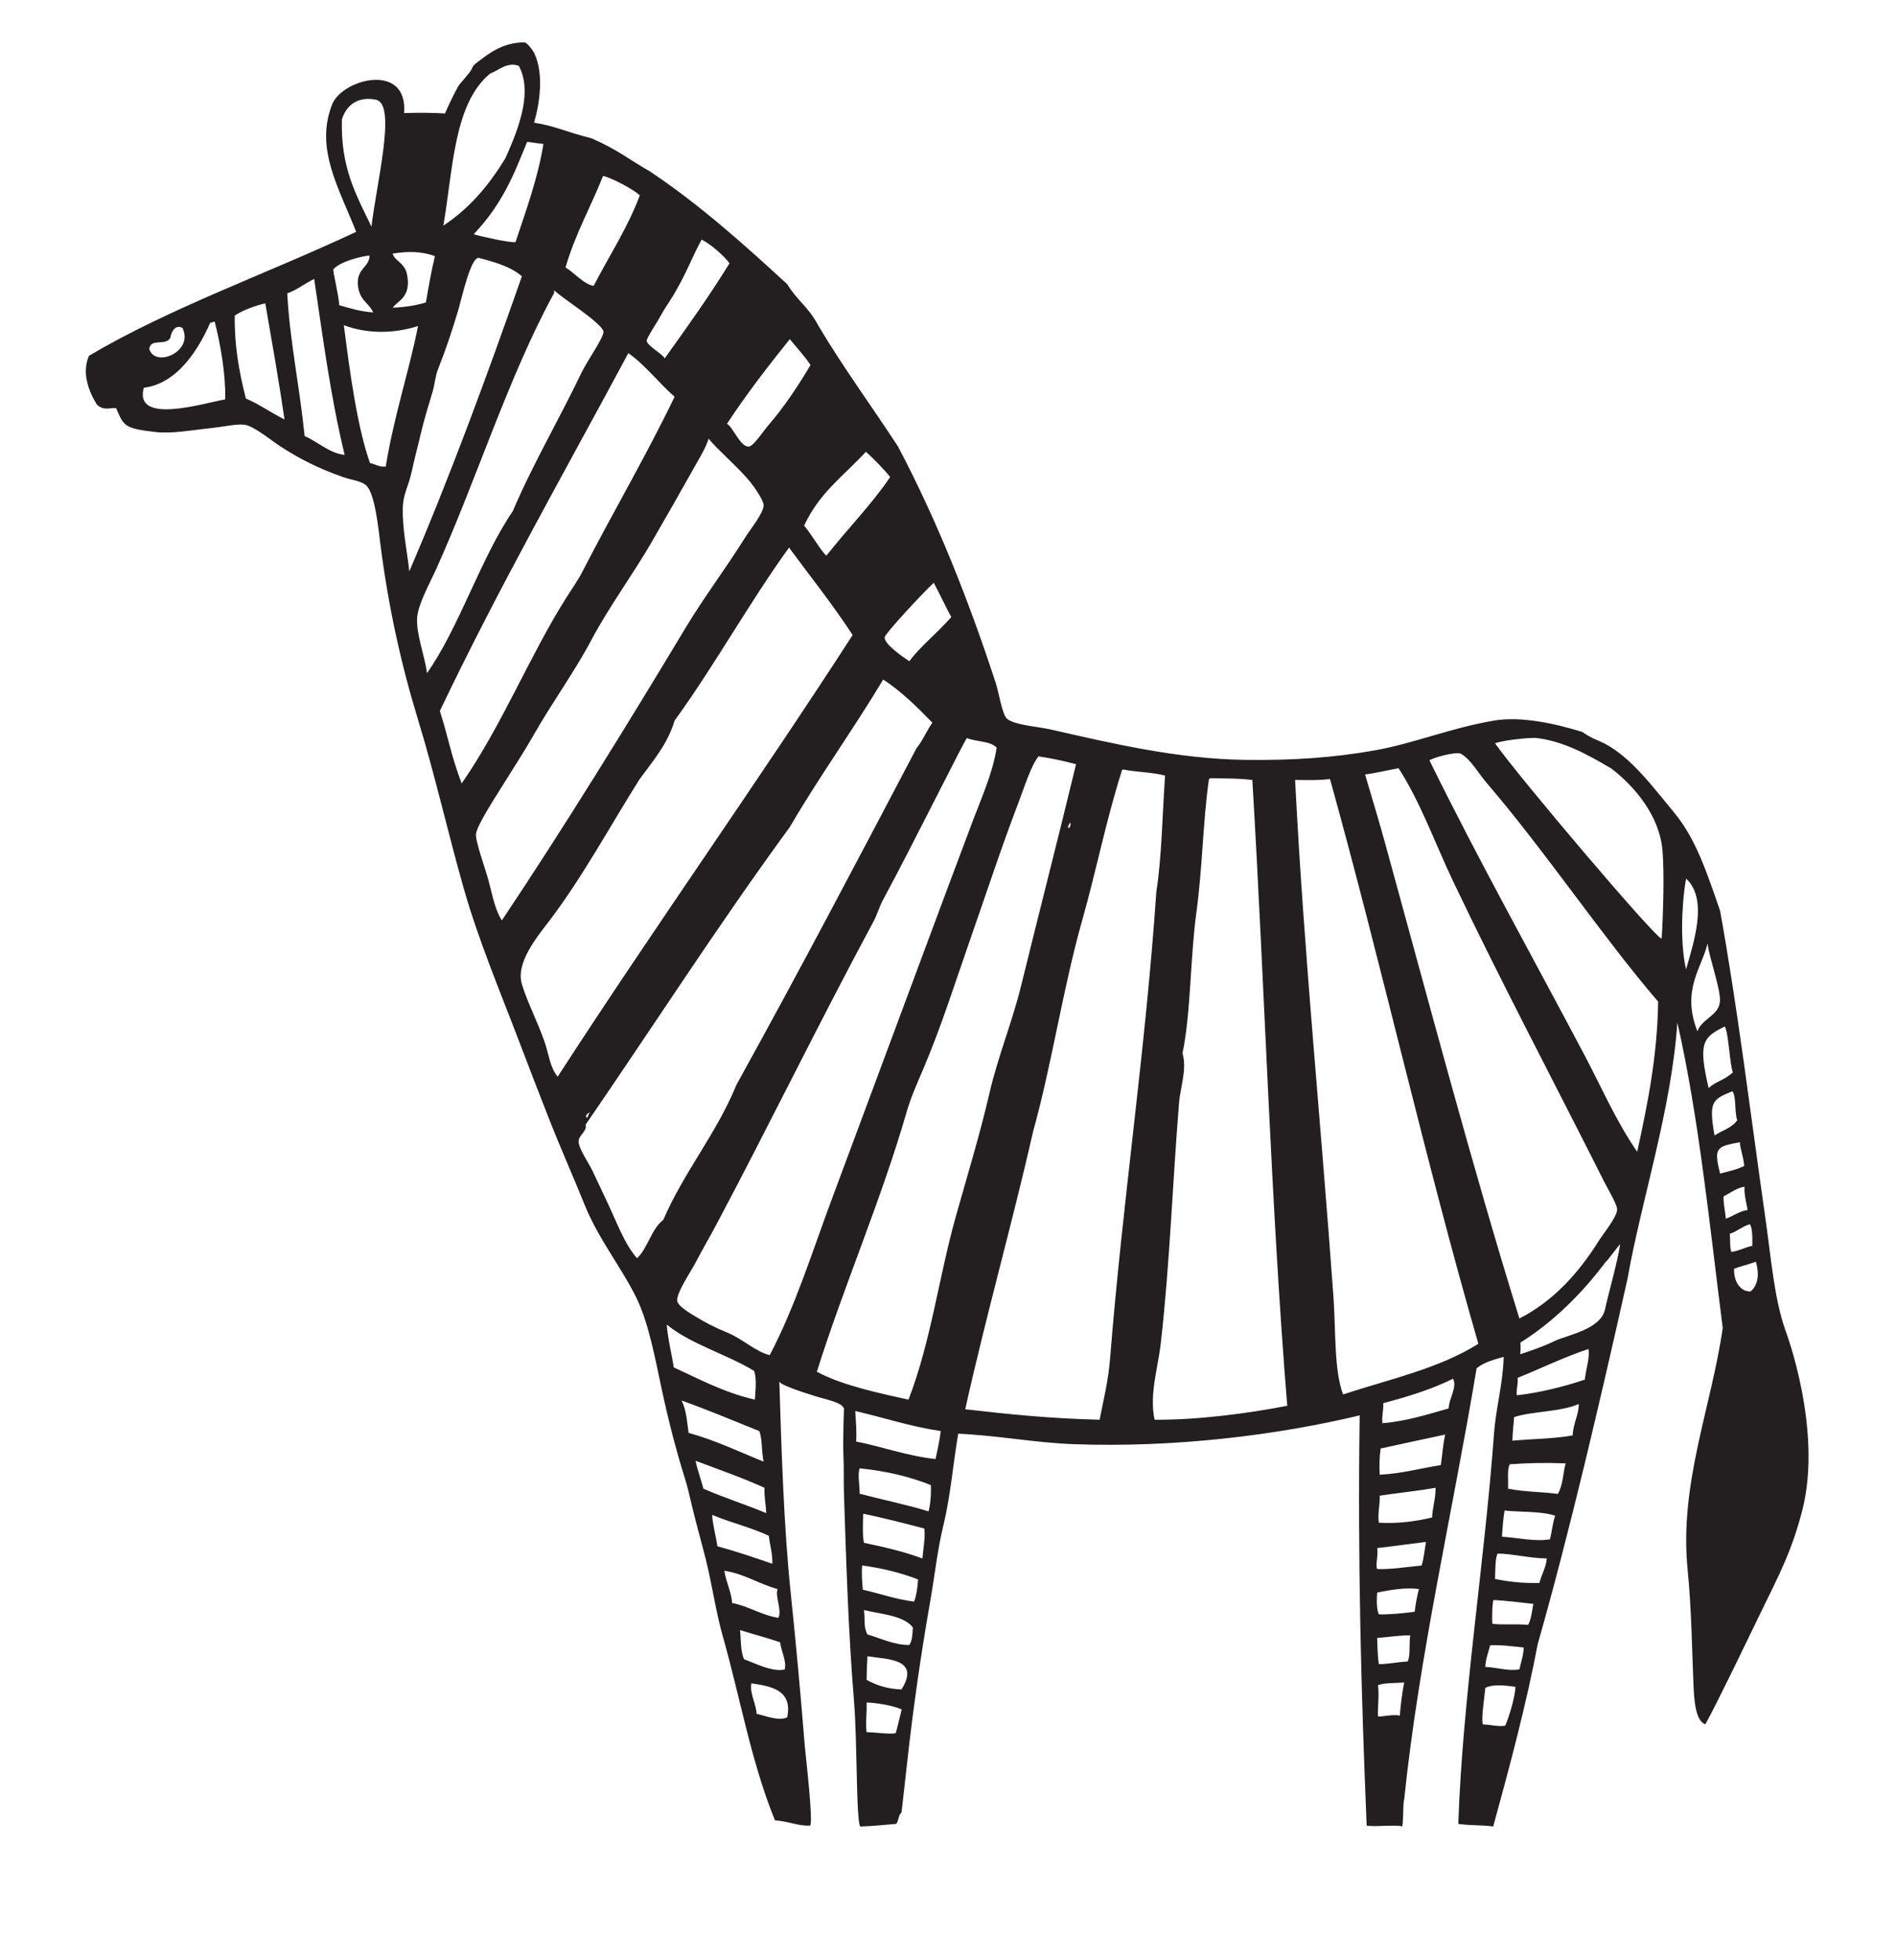 <?xml version="1.0" encoding="UTF-8" standalone="no"?>
<svg
   xmlns:dc="http://purl.org/dc/elements/1.1/"
   xmlns:cc="http://creativecommons.org/ns#"
   xmlns:rdf="http://www.w3.org/1999/02/22-rdf-syntax-ns#"
   xmlns:svg="http://www.w3.org/2000/svg"
   xmlns="http://www.w3.org/2000/svg"
   viewBox="0 0 347.52 359.2"
   height="359.2"
   width="347.52"
   xml:space="preserve"
   id="svg2"
   version="1.1"><defs
     id="defs6"><clipPath
       id="clipPath18"
       clipPathUnits="userSpaceOnUse"><path
         id="path16"
         d="M 0,269.4 H 260.64 V 0 H 0 Z" /></clipPath></defs><g
     transform="matrix(1.333,0,0,-1.333,0,359.2)"
     id="g10"><g
       id="g12"><g
         clip-path="url(#clipPath18)"
         id="g14"><g
           transform="translate(119.16,35.4)"
           id="g20"><path
             id="path22"
             style="fill:#231f20;fill-opacity:1;fill-rule:evenodd;stroke:none"
             d="m 0,0 c 0.063,-1.561 -0.182,-2.689 0,-4.08 1.151,0.004 3.102,-0.316 4.006,-0.139 0.232,0.812 0.681,2.721 0.816,3.264 C 3.711,-0.418 1.236,-0.014 0,0 M 85.073,2.01 C 84.91,0.229 84.521,-1.952 84.72,-3 c 1.299,-0.06 2.027,-0.352 3.097,-0.182 0.521,1.24 1.299,3.691 1.41,5.34 C 87.805,2.356 86.13,2.562 85.073,2.01 M -15.12,-1.561 c 1.208,-0.239 2.977,-1.037 4.2,-0.479 0.767,3.732 -2.133,4.274 -4.92,4.68 -0.27,-1.308 0.631,-2.77 0.72,-4.201 m 85.44,3.96 c 0.19,-1.745 -0.083,-2.952 0,-4.32 0.705,-0.025 2.193,0.338 3,0.12 0.118,1.603 0.318,3.123 0.6,4.561 C 72.713,2.646 71.301,2.738 70.32,2.399 M 0,3.119 C 1.336,2.383 2.827,1.867 4.8,1.8 7.458,6.063 2.804,5.932 0.12,6.359 0.05,5.241 0.022,4.46 0,3.119 M 85.74,7.868 C 85.42,6.605 85.13,6.031 85.073,4.901 86.777,4.808 88.262,4.287 89.76,4.56 c 0.219,0.98 0.545,1.854 0.599,3 -1.408,0.155 -3.287,0.399 -4.619,0.308 M 70.2,8.88 c 0.054,-1.227 0.051,-2.509 0.239,-3.601 1.31,-0.004 2.304,0.265 3.96,0.361 0.416,0.838 0.155,2.575 0.361,3.599 C 72.979,9.23 71.565,8.964 70.2,8.88 M -16.836,5.942 c 1.616,-0.58 3.804,-1.757 5.563,-1.409 0.345,1.085 -0.543,2.677 -0.607,3.746 -1.788,0.613 -3.693,1.108 -5.52,1.681 0.126,-1.2 0.055,-3.043 0.564,-4.018 M -0.36,12.72 C -0.195,11.351 -0.44,10.314 0.12,9.359 1.928,8.837 3.89,7.864 5.88,7.92 6.282,8.478 6.308,9.411 6.36,10.319 5.104,12.026 1.659,12.176 -0.36,12.72 m 86.546,1.379 c -0.208,-0.926 -0.173,-2.5 -0.149,-3.264 1.195,-0.193 3.226,10e-4 4.923,-0.155 0.424,0.776 0.534,1.865 0.72,2.88 -1.457,0.16 -3.812,0.463 -5.494,0.539 M 70.2,15.119 c -0.054,-0.764 -0.123,-2.284 0.239,-3 1.463,-0.037 3.35,0.15 4.92,0.36 0.157,1.084 0.304,2.177 0.601,3.121 -1.871,0.264 -4.09,-0.146 -5.76,-0.481 M -18.48,13.68 c 2.348,-0.452 3.946,-1.655 6.36,-2.04 0.504,1.142 -0.494,2.902 -0.12,3.96 -2.581,0.698 -4.484,2.076 -7.32,2.519 0.237,-1.602 0.925,-2.755 1.08,-4.439 m 17.961,1.83 c 2.531,-0.562 4.379,-1.291 7.047,-1.632 0.311,0.728 0.497,2.056 0.552,3.042 -2.402,0.936 -4.988,1.559 -7.68,1.92 -0.116,-0.624 -0.013,-2.524 0.081,-3.33 m 87.298,4.968 c -0.367,-0.515 -0.315,-2.372 -0.371,-3.487 1.672,-0.351 3.737,-0.615 6.112,-0.552 0.235,1.045 0.929,2.17 1.008,3.371 -2.218,0.004 -4.887,0.674 -6.749,0.668 M 70.2,21.239 c 0.195,-0.828 -0.257,-2.317 0,-2.88 1.628,-0.093 4.089,0.269 6.12,0.481 0.302,0.977 0.407,2.152 0.6,3.239 -2.33,-0.276 -4.226,-0.565 -6.72,-0.84 M -0.36,21.96 c 2.808,-0.593 5.576,-1.225 8.04,-2.16 0.062,1.096 0.424,2.799 0.259,4.124 -2.755,0.724 -5.532,1.428 -8.4,2.04 -0.054,-1.282 -0.117,-3.061 0.101,-4.004 m -20.16,-0.481 c 2.626,-0.694 5.08,-1.559 7.56,-2.4 0.038,1.479 -0.349,2.531 -0.48,3.841 -2.415,1.144 -5.293,1.826 -7.8,2.88 0.079,-1.395 0.506,-2.779 0.72,-4.321 m 108.24,4.92 c -0.195,-1.125 -0.266,-2.374 -0.361,-3.599 2.243,-0.155 4.539,-0.698 6.601,-0.361 0.277,1.043 0.365,2.275 0.72,3.241 -1.867,0.654 -5.055,0.488 -6.96,0.719 m -17.16,2.04 c 0.055,-1.113 -0.328,-2.586 -0.121,-3.719 2.555,-0.14 4.978,0.161 7.321,0.719 0.033,1.29 0.471,2.46 0.48,4.081 -2.647,-0.452 -5.211,-0.706 -7.68,-1.081 m -71.523,3.758 c -0.308,-0.984 0.047,-2.394 0,-3.485 3.002,-0.798 6.586,-1.529 9.483,-2.433 0.239,0.881 0.387,2.419 0.307,3.619 -2.824,1.137 -6.181,1.949 -9.79,2.299 m 89.402,0.563 c -0.393,-0.778 -0.178,-2.02 -0.239,-3.361 2.411,-0.466 4.575,-0.41 6.84,-0.719 0.742,1.251 0.692,2.781 1.08,4.2 -2.907,0.118 -5.036,0.055 -7.681,-0.12 M -22.44,29.399 c 2.778,-1.22 5.82,-2.179 8.64,-3.36 -0.05,1.19 -0.287,2.193 -0.24,3.481 -3.021,1.378 -6.287,2.512 -9.48,3.719 0.276,-1.364 0.742,-2.538 1.08,-3.84 m 93.12,5.521 c -0.164,-1.237 -0.199,-2.389 -0.12,-3.601 3.279,0.19 5.371,0.852 8.4,1.321 0.176,1.158 0.284,2.848 0.6,4.2 -2.982,-0.618 -5.917,-1.283 -8.88,-1.92 m -72.12,0.96 c 3.277,-0.623 7.066,-2 10.92,-2.401 0.264,1.256 0.554,2.486 0.72,3.84 -4.21,0.631 -7.83,1.851 -11.76,2.76 0.082,-1.585 0.219,-2.63 0.12,-4.199 m 90.48,3.359 C 88.951,38.168 88.825,37.134 88.8,36 c 2.998,0.266 5.551,0.246 8.28,0.72 0.102,1.8 0.884,2.899 0.84,4.319 -2.463,-1.09 -6.504,-0.994 -8.88,-1.8 m -113.52,-2.16 c 3.726,-1.033 6.926,-2.594 10.32,-3.96 -0.31,1.416 -0.169,3.202 -0.6,4.2 -3.536,1.424 -7.024,2.896 -10.68,4.201 0.679,-1.375 0.723,-2.774 0.96,-4.441 M 80.64,44.52 c -2.88,-1.44 -6.178,-2.462 -9.6,-3.361 0.056,-1.015 -0.214,-1.706 -0.12,-2.76 3.092,0.244 6.251,1.202 9.12,2.04 0.025,1.383 1.206,2.863 0.6,4.081 m 18.6,4.08 c -3.377,-1.119 -6.787,-2.793 -9.72,-3.96 0.083,-0.923 -0.203,-1.478 -0.121,-2.401 3.034,0.33 6.561,1.199 9.361,2.16 0.111,1.298 0.773,3.295 0.48,4.201 M -26.52,46.079 c 3.563,-1.636 6.932,-3.468 11.16,-4.439 0.043,0.966 0.306,2.868 -0.12,3.96 -3.806,2.314 -8.624,3.616 -12,6.36 0.169,-2.11 0.664,-3.897 0.96,-5.881 m 145.8,13.561 c -0.059,-1.86 0.949,-3.192 2.28,-3.12 1.117,0.966 1.165,2.529 0.72,4.08 -0.969,-0.352 -2.031,-0.61 -3,-0.96 m -17.64,0.96 c -3.176,-4.264 -7.173,-8.256 -11.745,-11.124 0.052,-0.772 0.033,-0.924 -0.015,-1.596 1.479,0.494 3.208,1.081 4.68,1.8 1.745,0.85 6.385,1.576 6.979,4.394 0.397,1.882 1.706,6.453 2.076,8.901 -0.153,0.006 -1.781,-2.342 -1.975,-2.375 m 17.04,3.839 c 0.112,-0.706 -0.028,-1.811 0.228,-2.498 1.236,0.204 1.865,0.641 2.88,0.84 0.009,0.889 0.052,2.498 -0.349,2.979 -1.048,-0.311 -1.726,-0.993 -2.759,-1.321 m -0.84,5.161 c -0.062,-0.928 0.232,-2.084 0.303,-3.081 1.042,0.358 1.793,1.006 3,1.2 -0.132,0.788 -0.515,2.188 -0.423,3.201 -1.199,-0.201 -1.922,-0.878 -2.88,-1.32 m -0.481,3.12 c 1.137,0.303 2.357,0.561 3.312,1.046 -0.101,1.395 -0.551,2.234 -0.59,3.265 -3.192,-0.595 -3.634,-0.707 -2.722,-4.311 M -38.4,80.399 c 0.108,0.253 0.186,0.534 0.36,0.72 -0.311,-0.059 -0.84,-0.59 -0.36,-0.72 m 154.995,-2.444 c 0.965,0.668 2.324,1 3.115,2.077 -0.391,1.256 -0.107,3.344 -0.667,4.005 -2.78,-1.132 -3.264,-1.409 -2.448,-6.082 m -0.816,6.527 c 1.019,0.942 2.079,1.011 3.338,2.152 -0.44,1.041 -0.569,5.367 -1.112,6.304 -3.109,-1.474 -3.635,-2.374 -2.226,-8.456 m -1.539,7.797 c 0.573,1.72 2.989,2.164 3.097,4.145 0.094,1.732 -1.458,5.893 -1.706,7.936 -0.77,-3.357 -3.634,-6.379 -1.391,-12.081 m -1.56,8.52 c 1.059,3.739 3.066,9.659 0,12.48 -0.658,-3.783 -0.794,-9.094 0,-12.48 M 27.72,120.24 c 0.316,-0.066 0.408,0.696 0.24,0.719 -0.069,-0.251 -0.298,-0.342 -0.24,-0.719 m 31.2,6.599 c 1.21,-23.87 3.551,-47.032 5.28,-71.159 0.321,-4.472 0.059,-10.054 1.32,-13.321 6.464,2.119 13.157,3.544 18.6,6.96 -7.334,25.346 -13.289,52.073 -20.4,77.64 -1.677,-0.188 -2.671,-0.142 -4.8,-0.12 M 47.04,126.72 c -0.812,-5.88 -0.862,-12.019 -1.681,-18 -0.888,-6.505 -0.758,-13.9 -1.92,-19.441 0.643,-2.261 -0.305,-4.691 -0.479,-6.84 C 42.058,71.286 41.672,59.979 40.439,49.319 40.038,45.846 38.853,42.317 39.6,38.88 c 5.81,-0.046 12.754,0.843 18.24,1.92 -2.249,27.55 -3.102,57.538 -4.8,86.039 -2.203,0.252 -3.363,0.182 -5.76,0.241 -0.151,-0.05 -0.246,-0.155 -0.24,-0.36 m 21.498,0.879 c 0.904,-3.067 1.896,-6.325 2.742,-9.399 6.053,-21.984 11.945,-44.337 18.48,-65.4 4.618,2.354 8.104,6.182 10.92,10.679 0.629,1.004 2.51,3.26 2.52,4.321 0.005,0.672 -1.299,2.842 -1.801,3.84 -6.966,13.857 -14.214,27.532 -20.759,41.279 -2.453,5.153 -4.526,10.963 -7.495,15.527 -1.388,-0.241 -3.593,-0.762 -4.607,-0.847 m -33.498,0.32 C 32.947,121.33 31.6,114.458 29.64,107.52 26.976,98.087 25.492,87.864 22.92,78.6 20.043,65.938 16.492,53.466 13.56,40.319 c 6.182,-0.712 11.957,-1.29 18.48,-1.439 0.534,2.746 1.196,5.332 1.439,8.399 1.722,21.702 4.879,42.352 6.361,64.2 0.735,4.586 0.831,10.677 1.2,15.96 -1.588,0.445 -4.187,0.496 -5.76,0.84 -0.151,-0.049 -0.246,-0.154 -0.24,-0.36 M 20.88,123.72 C 18.575,117.697 16.43,111.155 14.399,105.359 12.208,99.101 10.334,93.077 7.8,87.119 6.99,85.217 6.093,83.226 5.52,81.239 1.975,68.953 -3.139,57.267 -6.84,45.479 c 3.477,-1.89 8.845,-3.007 12.6,-3.839 3.051,7.844 4.179,16.855 6.48,25.08 1.518,5.426 3.345,11.374 4.68,17.16 1.138,4.928 3.113,9.715 4.32,14.64 2.473,10.09 5.086,20.22 7.56,30.48 -1.634,0.446 -3.351,0.809 -5.16,1.08 -1.03,-1.261 -1.943,-4.223 -2.76,-6.36 m 87.96,-27.361 c -7.638,8.885 -15.502,20.66 -23.52,30 -1.18,1.375 -2.291,3.363 -3.6,4.08 -0.636,0.349 -3.89,-0.546 -4.325,-0.91 6.687,-13.62 14.4,-27.421 21.365,-40.609 2.352,-4.456 4.341,-9.077 7.2,-13.2 1.426,6.543 2.764,13.079 2.88,20.639 m 0.599,20.761 c -0.407,4.808 -3.815,8.803 -7.01,11.273 -3.219,1.9 -6.615,3.809 -10.458,4.227 -1.412,0.011 -4.549,-0.355 -5.563,-0.742 3.311,-4.69 22.251,-27.031 22.918,-26.849 0.198,3.22 0.382,8.935 0.113,12.091 M 2.28,110.399 c -0.509,-0.936 -0.795,-2.024 -1.32,-3 -7.605,-14.127 -14.395,-28.11 -21.72,-41.879 -0.734,-1.379 -1.742,-3.113 -2.76,-5.041 -0.713,-1.35 -2.67,-4.218 -2.52,-5.28 0.085,-0.604 1.369,-1.442 2.16,-1.92 1.952,-1.177 2.793,-1.613 4.68,-2.399 2.268,-0.946 3.882,-2.623 5.88,-3.12 3.561,6.783 5.882,14.364 8.64,21.719 2.766,7.378 16.246,43.742 19.32,51.84 1.232,3.247 2.725,6.532 3.24,9.96 -0.863,0.937 -2.817,0.784 -4.08,1.321 -0.195,0.004 -7.616,-15.012 -11.52,-22.201 m 0,30.241 c -4.137,-6.903 -8.774,-13.307 -12.84,-20.281 -9.723,-13.277 -18.711,-27.289 -28.08,-40.92 0.239,-0.889 -0.942,-1.426 -0.96,-2.28 -0.021,-0.999 1.419,-3.007 1.92,-4.08 0.702,-1.505 1.35,-2.883 1.92,-4.079 1.455,-3.058 2.459,-5.957 4.2,-7.921 1.512,1.448 1.932,3.988 3.6,5.28 2.892,6.668 7.301,11.82 10.08,18.601 8.426,15.213 16.575,30.704 24.72,46.2 1.022,1.317 1.425,2.487 2.209,3.542 -1.986,2.053 -4.308,4.359 -6.769,5.938 m 0.198,5.806 c -0.04,-0.984 2.603,-2.757 3.402,-3.286 1.569,2.12 3.798,3.816 5.765,6.08 -0.485,0.816 -1.833,3.673 -2.417,4.706 -1.852,-1.756 -6.732,-7.046 -6.75,-7.5 M -10.56,158.64 c -0.007,0.073 -0.018,0.142 -0.12,0.12 -5.523,-7.638 -10.183,-16.137 -15.72,-23.76 -0.989,-3.292 -2.995,-5.566 -4.8,-8.041 -3.867,-6.103 -7.875,-13.533 -12.48,-19.56 -1.671,-2.186 -4.595,-5.732 -3.72,-8.639 0.753,-2.501 2.15,-5.134 3.12,-7.92 0.564,-1.623 0.733,-3.515 1.8,-4.801 13.27,20.489 27.306,40.215 40.56,60.721 -2.697,4.143 -5.737,7.943 -8.64,11.88 m 1.954,3.139 c 0.562,-0.438 2.476,-3.71 3.086,-4.099 2.865,3.654 6.124,6.916 8.76,10.799 -0.696,0.905 -2.467,2.746 -3.346,3.467 -3.248,-3.504 -6.359,-5.587 -8.5,-10.167 m -15.034,8.14 c -1.958,-3.501 -4.014,-7.087 -5.88,-10.319 -2.552,-4.421 -5.897,-8.949 -8.28,-13.44 -2.422,-4.567 -5.306,-8.444 -8.039,-13.24 -1.195,-2.097 -2.737,-4.475 -4.153,-6.75 -1.216,-1.953 -3.425,-5.321 -3.708,-6.675 -0.19,-0.91 1.278,-4.809 1.74,-6.576 0.519,-1.984 0.842,-3.839 1.8,-5.399 8.431,12.596 17.171,26.758 25.32,40.319 2.4,3.995 5.518,8.141 8.16,12.361 0.707,1.129 2.543,3.357 2.52,4.44 -0.014,0.645 -1.296,2.496 -1.8,3.12 -1.672,2.063 -4.693,4.612 -5.76,6 -0.377,-1.237 -1.17,-2.499 -1.92,-3.841 m -9.12,15.601 c -8.74,-16.301 -17.838,-32.243 -25.92,-49.201 1.195,-3.738 1.541,-6.134 3,-9.96 5.541,7.963 9.243,17.381 14.4,25.56 0.719,1.142 1.565,2.323 2.16,3.48 4.149,8.071 8.756,15.898 12.72,24.121 -2.201,1.919 -3.953,4.287 -6.36,6 m 22.2,1.919 c -3.013,-3.747 -5.961,-7.56 -8.64,-11.64 0.873,-0.474 1.845,-3.26 3.03,-3.122 0.653,0.077 1.942,2.106 2.819,3.115 2.148,2.474 4.213,5.674 5.637,8.085 -0.66,1.061 -2.076,2.613 -2.846,3.562 m -85.196,0.143 c -0.678,-1.104 -2.644,0.034 -2.884,-1.462 0.733,-2.692 6.204,-0.429 4.56,2.88 -1.05,0.497 -1.537,-0.625 -1.676,-1.418 m 27.476,-17.183 c 0.745,-0.134 1.2,-0.559 2.16,-0.48 1.143,7.04 3.201,13.062 4.44,19.32 -3.22,-1.011 -6.842,-1.138 -10.2,0.12 0.85,-6.737 1.884,-14.145 3.6,-18.96 m -21.48,19.44 c -0.162,-0.037 -0.229,-0.17 -0.48,-0.119 -1.458,-3.303 -4.329,-8.369 -9.15,-8.962 -1.382,-5.145 8.141,-2.138 11.19,-1.598 0.094,3.286 -0.611,7.49 -1.44,10.679 z m 7.08,2.52 c -1.23,-0.258 -3.076,-0.918 -4.2,-1.679 -0.067,-4.025 0.568,-7.623 1.524,-11.401 1.839,-0.771 3.307,-1.878 5.316,-2.88 -0.727,5.003 -1.623,10.071 -2.64,15.96 m 39.72,1.44 c -6.292,-11.511 -10.674,-25.668 -16.2,-37.92 -0.922,-2.043 -2.501,-4.849 -2.64,-6.719 -0.165,-2.219 1.005,-5.054 1.35,-7.638 4.376,6.157 7.438,15.928 11.793,22.252 2.748,6.465 6.305,12.479 9.494,19.136 0.742,1.549 3.189,4.969 2.967,5.637 -0.424,1.268 -5.789,4.603 -6.764,5.613 z m -36.701,-0.06 c 0.318,-6.352 1.699,-12.797 2.389,-19.626 1.597,-0.643 3.445,-2.399 5.5,-2.584 -1.932,7.998 -2.964,15.941 -4.188,24.191 -1.169,-0.551 -2.411,-1.55 -3.701,-1.981 m 6.341,3.301 c -0.086,-0.326 0.758,-3.619 0.798,-4.927 1.425,-0.415 2.941,-0.884 4.666,-1 -0.501,1.301 -2.034,1.665 -2.104,4.007 -0.062,2.076 1.662,2.306 1.604,3.826 -1.396,-0.17 -4.046,-0.86 -4.964,-1.906 m 20.04,1.56 c -1.13,0.289 -2.376,-5.508 -2.88,-7.201 -0.815,-2.733 -1.694,-5.39 -2.752,-8.038 -0.404,-1.013 -0.458,-2.07 -0.755,-3.109 -0.283,-0.99 -0.594,-1.973 -0.883,-2.961 -0.571,-1.95 -0.996,-3.955 -1.505,-5.921 -0.323,-1.251 -0.526,-2.537 -0.946,-3.762 -0.416,-1.212 -0.739,-2.065 -0.771,-3.375 -0.073,-2.933 0.58,-5.812 0.892,-8.713 5.5,12.774 10.644,26.742 15.48,40.56 -1.483,1.318 -3.947,2.025 -5.88,2.52 m -9.96,-2.04 c 0.801,-3.447 -1.42,-3.911 -1.92,-4.8 1.683,0.076 3.202,0.318 4.56,0.719 0.346,2.014 0.781,4.488 1.244,6.384 -1.962,0.679 -3.75,0.666 -5.833,0.333 0.341,-1.019 1.5,-1.167 1.949,-2.636 m 40.56,4.56 c -1.25,-2.217 -1.979,-4.428 -3.84,-7.56 -0.647,-1.089 -1.221,-1.826 -1.92,-3.121 -0.413,-0.764 -1.841,-2.889 -1.8,-3.239 0.08,-0.69 2.395,-1.938 2.468,-2.421 3.069,4.291 6.113,8.526 8.916,13.083 -0.596,0.924 -2.775,2.787 -3.824,3.258 m -13.56,8.759 c -1.674,-4.245 -3.843,-7.996 -5.16,-12.6 0.898,-0.422 2.636,-2.421 3.878,-2.5 2.051,3.989 4.695,8.015 6.333,12.417 -0.694,0.746 -3.862,2.432 -5.051,2.683 m -17.782,-8.016 c 0.815,-0.263 4.927,-1.196 5.75,-1.084 1.439,4.365 3.091,8.838 3.833,13.5 -0.28,0 -1.961,0.281 -2.241,0.281 -1.842,-4.531 -3.342,-8.447 -7.342,-12.697 m -18.125,15.804 c -0.201,-6.637 1.948,-10.373 4.063,-14.761 0.74,6.2 3.378,16.47 0.764,17.413 -1.962,0.484 -4.023,-0.139 -4.827,-2.652 m 20.375,6.279 c -5.007,-4.12 -5.081,-13.13 -6.428,-20.906 3.402,2.278 6.011,5.156 8.511,9.239 2.25,4.917 3.626,9.394 1.876,12.728 -1.608,0.603 -2.757,-0.615 -3.959,-1.061 m 6.052,-6.746 c 2.904,-0.456 4.154,-1.197 7.92,-2.16 3.462,-1.496 5.07,-2.86 8.04,-4.561 6.853,-4.586 12.879,-10 18.84,-15.479 1.516,-2.437 2.827,-2.975 4.32,-5.761 3.414,-5.745 7.302,-11.017 10.92,-16.559 5.257,-9.973 9.566,-20.689 13.44,-32.52 0.436,-1.333 0.87,-4.336 1.56,-4.921 1.008,-0.854 4.363,-1.095 5.88,-1.44 8.564,-1.941 17.488,-4.062 26.76,-4.199 6.774,-0.101 12.535,0.337 18,1.319 5.371,0.967 10.333,3.064 16.32,4.081 3.749,0.636 8.499,-0.439 12.119,-1.561 1.49,-1.01 1.996,-1.048 3,-1.56 3.736,-1.9 6.855,-6.185 9.601,-9.48 3.053,-3.662 4.553,-8.355 6.359,-13.56 2.451,-13.604 4.192,-28.057 6.241,-42.36 0.748,-5.218 1.196,-11.003 2.759,-15.36 0,0 5.155,-13.59 2.295,-24.711 -1.473,-5.732 -3.332,-9.146 -5.774,-14.169 -1.117,-2.297 -6.026,-12.534 -7.56,-15.239 -1.33,0.5 -1.524,3.199 -1.618,5.304 -0.223,5.054 -0.254,10.307 -0.815,16.021 -1.155,11.735 3.241,22.2 4.833,33.154 -1.791,14.054 -3.292,29.054 -6.241,42 C 110.653,81.404 106.504,68.942 104.64,58.319 100.812,41.2 96.615,23.237 92.28,8.039 90.772,0.003 88.387,-8.953 86.16,-17.04 c -1.502,0.218 -3.32,0.119 -4.801,0.359 0.594,17.409 3.607,35.856 4.921,53.76 0.245,3.348 1.235,6.849 1.32,10.441 -1.144,-0.325 -2.64,-0.687 -3.72,-1.56 -3.256,-19.552 -7.954,-39.78 -9.96,-59.28 -0.184,-0.457 -0.102,-3.127 -0.269,-3.72 -0.639,0.288 -3.788,-0.09 -4.891,0.119 C 67.999,1.316 67.512,19.632 67.8,39.479 56.434,36.748 42.326,35.009 28.439,35.52 23.133,35.715 17.891,36.733 12.6,36.96 11.864,32.672 11.537,28.373 10.56,24.359 9.732,20.959 9.368,17.46 8.764,14.017 7.449,6.529 6.381,-0.917 5.55,-8.476 5.307,-10.691 5.062,-12.906 4.8,-15.12 4.36,-15.44 4.422,-16.263 4.08,-16.681 2.438,-16.82 0.56,-17.015 -0.84,-17.04 c -0.421,-0.007 -0.501,6.849 -0.517,7.389 -0.098,3.378 -0.12,6.754 -0.396,10.123 -0.767,9.343 -1.046,18.819 -1.361,28.24 -0.06,1.793 0.017,3.548 -0.074,5.34 -0.09,1.765 0.074,6.378 0.074,6.378 -0.332,0.902 -2.64,1.243 -4.201,1.771 -0.52,0.176 -4.668,1.416 -4.685,1.958 0.298,-9.65 0.619,-20.018 1.56,-29.04 0.733,-7.023 1.379,-14.056 1.938,-21.095 0.071,-0.891 1.256,-10.908 0.702,-10.945 -1.483,-0.1 -3.105,0.639 -4.8,0.721 -3.296,8.097 -4.781,16.871 -7.16,25.26 -1.005,3.541 -1.48,7.163 -2.376,10.718 -0.637,2.527 -1.357,5.032 -1.955,7.568 -0.27,1.148 -0.528,2.307 -0.882,3.433 -1.273,4.046 -2.337,8.257 -3.227,12.42 -0.84,3.928 -1.731,8.814 -3.36,12.24 -1.958,4.119 -5.293,8.225 -7.2,12.96 -1.598,3.969 -3.276,7.696 -4.92,11.88 -1.361,3.463 -2.731,7.016 -4.08,10.561 -2.697,7.084 -5.654,14.078 -7.68,21.24 -2.188,7.729 -3.918,15.449 -6.24,23.04 -2.343,7.657 -4.083,15.566 -5.16,24 -0.268,2.1 -0.761,7.29 -2.04,8.279 -0.751,0.581 -1.982,0.675 -3.12,1.08 -3.397,1.211 -5.89,2.441 -8.76,4.32 -1.116,0.732 -3.546,2.733 -4.8,2.881 -1.124,0.132 -2.939,-0.303 -4.68,-0.48 -2.589,-0.265 -5.225,-0.791 -7.593,-0.524 -4.346,0.491 -4.314,0.894 -5.367,3.283 -0.963,0.062 -1.679,-0.391 -2.64,0.48 -1.215,1.991 -2.08,4.47 -1.08,6.721 11.16,6.606 24.614,11.328 36.731,17.036 -2.353,6.023 -5.754,11.503 -3.251,17.643 1.618,3.5 10.403,5.598 9.84,-1.319 1.848,0.06 3.808,0.062 5.631,-0.05 0.47,1.099 1.164,2.575 1.81,3.721 0.242,0.427 1.599,1.815 1.843,2.358 0.249,0.556 0.249,0.556 1.044,1.147 1.154,0.859 3.147,2.566 6.232,2.543 0.348,-0.002 1.161,-1.113 1.32,-1.44 1.323,-2.712 0.844,-6.636 0,-9.599" /></g></g></g></g></svg>